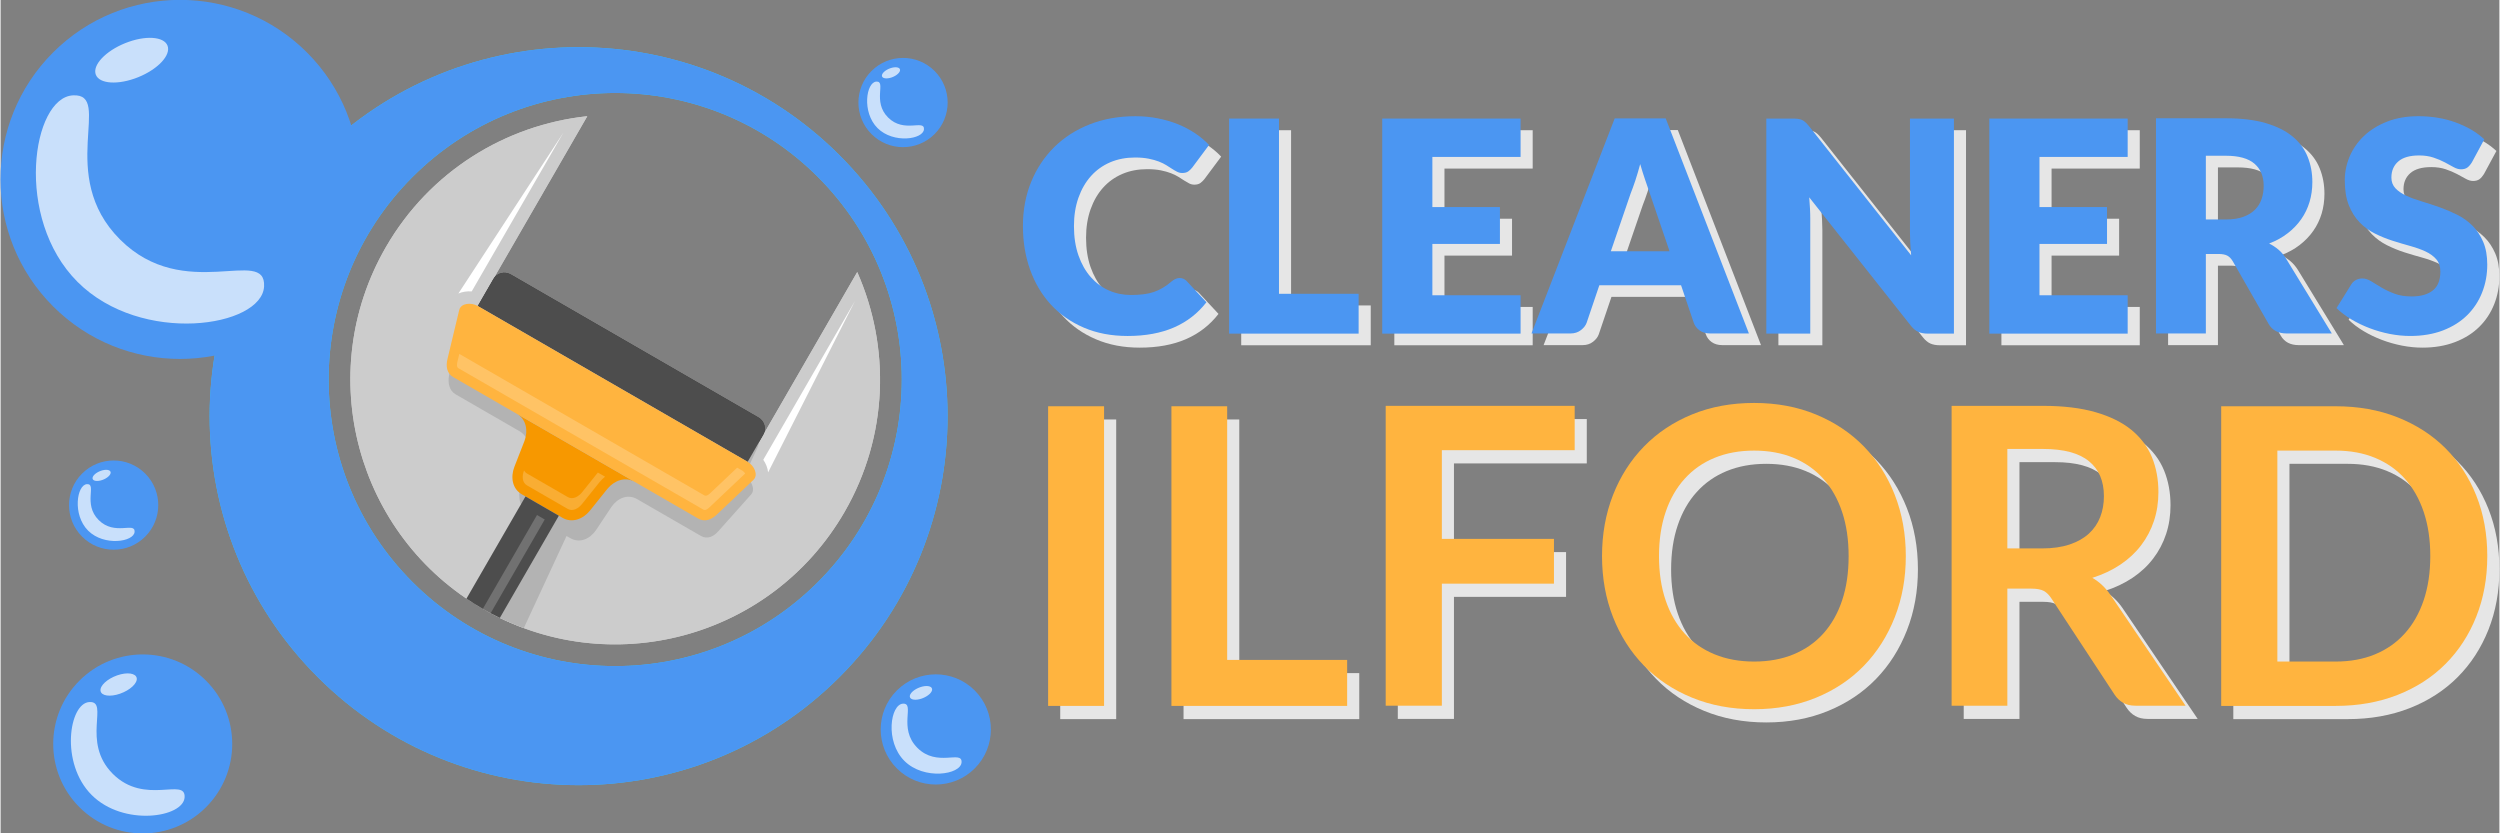<?xml version="1.0" encoding="UTF-8"?>
<!DOCTYPE svg PUBLIC "-//W3C//DTD SVG 1.1//EN" "http://www.w3.org/Graphics/SVG/1.1/DTD/svg11.dtd">
<!-- Creator: CorelDRAW 2018 (64-Bit) -->
<svg xmlns="http://www.w3.org/2000/svg" xml:space="preserve" width="300px" height="100px" version="1.1" style="shape-rendering:geometricPrecision; text-rendering:geometricPrecision; image-rendering:optimizeQuality; fill-rule:evenodd; clip-rule:evenodd"
viewBox="0 0 14568.4 4858.5"
 xmlns:xlink="http://www.w3.org/1999/xlink">
 <rect x="0" y="0" width="14568.4" height="4858.5" fill="#808080" stroke="none"/>
 <defs>
  <style type="text/css">
   <![CDATA[
    .fil8 {fill:#333333}
    .fil4 {fill:#33C2FF}
    .fil5 {fill:#4B96F2}
    .fil13 {fill:#4D4D4D}
    .fil7 {fill:#B3B3B3}
    .fil3 {fill:#CCCCCC}
    .fil9 {fill:#DB5F0D}
    .fil14 {fill:#F79800}
    .fil10 {fill:#FF7F29}
    .fil15 {fill:#FFB43F}
    .fil1 {fill:#4B96F2;fill-rule:nonzero}
    .fil0 {fill:#E6E6E6;fill-rule:nonzero}
    .fil2 {fill:#FFB43F;fill-rule:nonzero}
    .fil12 {fill:white;fill-rule:nonzero}
    .fil11 {fill:white;fill-opacity:0.2}
    .fil6 {fill:white;fill-opacity:0.702}
   ]]>
  </style>
 </defs>
 <g id="Layer_x0020_1">
  <g id="_2555244192560">
   <polygon class="fil0" points="6504.1,4192.6 6177.8,4192.6 6177.8,2445.6 6504.1,2445.6 "/>
   <polygon id="1" class="fil0" points="7221.7,3924.4 7921.2,3924.4 7921.2,4192.6 6896.7,4192.6 6896.7,2445.6 7221.7,2445.6 "/>
   <polygon id="2" class="fil0" points="9247.7,2443.2 9247.7,2701.8 8473.3,2701.8 8473.3,3218.9 9126.9,3218.9 9126.9,3479.8 8473.3,3479.8 8473.3,4191.4 8145.9,4191.4 8145.9,2443.2 "/>
   <path id="3" class="fil0" d="M11178.3 3319.1c0,128.1 -21.3,246.5 -64,355.6 -42.7,109.2 -102.7,203.8 -180,283.5 -77.4,79.8 -170.4,141.8 -279.1,186.5 -108.7,44.7 -229.1,67.3 -361.2,67.3 -132.1,0 -252.5,-22.6 -361.7,-67.3 -109.1,-44.7 -202.5,-106.7 -280.3,-186.5 -77.7,-79.7 -138.1,-174.3 -180.8,-283.5 -42.7,-109.1 -64,-227.5 -64,-355.6 0,-128 21.3,-246.8 64,-356 42.7,-109.1 103.1,-203.3 180.8,-283.1 77.8,-79.7 171.2,-142.1 280.3,-186.8 109.2,-44.7 229.6,-66.9 361.7,-66.9 132.1,0 252.5,22.6 361.2,67.7 108.7,45.1 201.7,107.1 279.1,186.4 77.3,79.4 137.3,173.6 180,282.7 42.7,109.2 64,228 64,356zm-333.4 0.4c0,-95.4 -12.5,-181.6 -37.9,-257.3 -25.4,-76.1 -62,-141 -109.5,-193.7 -47.5,-53.2 -105.1,-93.8 -173.2,-122 -68,-28.2 -145,-42.3 -230.3,-42.3 -85.4,0 -162.3,14.1 -230.8,42.3 -68.5,28.2 -126.4,68.8 -174.4,122 -47.9,52.7 -85,117.6 -110.7,193.7 -25.8,75.7 -38.7,161.9 -38.7,257.3 0,95.9 12.9,182.1 38.7,257.8 25.7,76.1 62.8,140.5 110.7,193.3 48,52.7 105.9,93 174.4,121.2 68.5,28.2 145.4,42.3 230.8,42.3 85.3,0 162.3,-14.1 230.3,-42.3 68.1,-28.2 125.7,-68.5 173.2,-121.2 47.5,-52.8 84.1,-117.2 109.5,-193.3 25.4,-75.7 37.9,-161.9 37.9,-257.8z"/>
   <path id="4" class="fil0" d="M11770.3 3508.8l0 682.6 -325 0 0 -1748.2 532.8 0c119.2,0 221.5,12.5 306.5,37.1 84.9,24.5 154.6,58.8 209,103.1 54.4,44.7 94.2,97.4 119.6,159 25.4,62.1 37.8,129.7 37.8,203.8 0,59.2 -8.4,114.8 -25.7,167.1 -17.3,52.4 -42.3,99.9 -74.9,142.6 -32.6,43.1 -72.9,80.6 -120.8,112.8 -48,32.2 -102.7,58 -164,77.3 41.1,23.3 76.6,56.8 106.4,100.3l437.3 645.1 -292.3 0c-28.2,0 -52,-5.6 -71.7,-16.9 -19.8,-11.3 -36.7,-27.4 -50.4,-48.3l-367.2 -559.4c-13.7,-20.9 -28.6,-35.8 -45.2,-44.7 -16.5,-8.9 -41,-13.3 -73.2,-13.3l-139 0zm0 -234.4l203 0c61.2,0 114.8,-7.6 160.3,-22.9 45.5,-15.3 82.9,-36.7 112.3,-63.7 29.4,-26.9 51.2,-58.7 65.7,-95.8 14.5,-37 21.7,-77.7 21.7,-122 0,-88.6 -29,-156.7 -87.4,-204.2 -58.4,-47.5 -147.8,-71.3 -267.8,-71.3l-207.8 0 0 579.9z"/>
   <path id="5" class="fil0" d="M14568.4 3319.1c0,128.1 -21.4,245.7 -64,352.8 -42.7,107.1 -102.7,199.3 -180.1,276.7 -77.3,77.3 -170.3,137.3 -279,180 -108.8,42.7 -229.2,64 -361.3,64l-666.9 0 0 -1747 666.9 0c132.1,0 252.5,21.4 361.3,64.5 108.7,43.1 201.7,103.1 279,180 77.4,76.9 137.4,169.1 180.1,276.3 42.6,107.1 64,224.7 64,352.7zm-332.3 0c0,-95.8 -12.8,-182 -38.6,-258.1 -25.8,-76.1 -62.4,-140.6 -110,-193.3 -47.5,-52.8 -105.1,-93 -173.1,-121.2 -68.1,-28.2 -145,-42.3 -230.4,-42.3l-339.5 0 0 1229.9 339.5 0c85.4,0 162.3,-14.1 230.4,-42.3 68,-28.2 125.6,-68.9 173.1,-121.6 47.6,-52.8 84.2,-117.2 110,-193.3 25.8,-76.2 38.6,-161.9 38.6,-257.8z"/>
   <path class="fil0" d="M6945 1688.8c6.8,0 13.7,1.2 20.6,4 6.9,2.6 13.5,7.2 19.8,13.5l115.2 123.8c-50.4,65.1 -113.5,114.1 -189.5,147.1 -75.9,33 -165.9,49.6 -269.7,49.6 -95.2,0 -180.3,-16.4 -255.7,-48.8 -75.4,-32.3 -139.3,-77.1 -191.7,-134.1 -52.5,-57 -92.9,-124.7 -121,-202.9 -28.1,-78.6 -42.1,-163.4 -42.1,-255.4 0,-93.5 16,-179.2 48.1,-257.7 32.1,-78.3 77.1,-145.6 134.7,-202.7 57.7,-56.7 126.4,-100.9 206.7,-132.4 80.3,-31.5 168.8,-47.3 265.7,-47.3 47,0 91.5,4.3 133,12.6 41.6,8.3 80.3,19.8 116.4,34.4 36.1,14.6 69.4,32.4 99.7,52.7 30.4,20.4 57.4,43 80.9,68l-98 131.5c-6.4,8.1 -13.8,15.2 -22.4,21.8 -8.6,6.6 -20.6,10.1 -36.1,10.1 -10.3,0 -20.1,-2.3 -29.3,-6.9 -9.1,-4.6 -18.9,-10.3 -29.2,-16.9 -10.3,-6.6 -21.5,-13.8 -33.8,-21.5 -12.3,-7.8 -27,-14.9 -43.9,-21.5 -16.9,-6.6 -36.7,-12.1 -59.3,-16.7 -22.6,-4.5 -49.3,-6.8 -79.7,-6.8 -52.7,0 -100.9,9.1 -144.5,27.8 -43.5,18.6 -80.8,45.3 -112,79.9 -31.3,34.7 -55.6,76.9 -73.1,126.2 -17.5,49.3 -26.4,104.6 -26.4,165.9 0,64.3 8.9,121.3 26.4,171.2 17.5,49.8 41.2,91.7 71.3,125.8 30.1,34.1 65.1,60.2 105.2,78 40.2,17.7 83.2,26.6 129,26.6 26.4,0 50.5,-1.4 72.3,-4 21.7,-2.6 42.1,-6.9 60.7,-13.2 18.7,-6.3 36.4,-14.6 53.4,-24.6 16.9,-10.1 33.8,-22.4 51,-37.3 6.8,-5.7 14.3,-10.6 22.3,-14.3 8,-3.8 16.4,-5.5 25,-5.5z"/>
   <polygon id="1" class="fil0" points="7523.7,1780.8 7988.1,1780.8 7988.1,2013 7233,2013 7233,759.2 7523.7,759.2 "/>
   <polygon id="2" class="fil0" points="8932.3,759.2 8932.3,982.8 8418,982.8 8418,1275.2 8811.9,1275.2 8811.9,1490.2 8418,1490.2 8418,1789.5 8932.3,1789.5 8932.3,2013 8125.7,2013 8125.7,759.2 "/>
   <path id="3" class="fil0" d="M10263.4 2012.2l-225.2 0c-25.3,0 -45.9,-6.1 -62.3,-17.8 -16.3,-11.8 -27.8,-26.7 -34.1,-45l-73.9 -218.4 -476.4 0 -74 218.4c-5.7,16 -16.9,30.4 -33.5,43.3 -16.6,12.9 -37,19.5 -61.1,19.5l-227 0 485 -1253.8 297.6 0 484.9 1253.8zm-804.8 -479.3l342.2 0 -115.2 -338c-7.5,-21.5 -16.1,-46.7 -26.1,-75.9 -10,-29 -20.1,-60.5 -29.8,-94.3 -9.2,34.4 -18.7,66.2 -28.4,95.7 -9.7,29.3 -18.9,54.8 -27.5,76.3l-115.2 336.2z"/>
   <path id="4" class="fil0" d="M10518 759.2c12.6,0 23.2,0.6 31.8,1.8 8.6,1.1 16.3,3.1 23.2,6.3 6.9,3.1 13.5,7.7 19.8,13.4 6.3,5.8 13.5,13.5 21.5,23.3l595.1 752.4c-2.3,-24.1 -4,-47.6 -5.2,-70.2 -1.1,-22.7 -1.7,-43.9 -1.7,-63.9l0 -663.1 256.2 0 0 1253.8 -151.3 0c-22.4,0 -41.3,-3.4 -56.8,-10.3 -15.4,-6.9 -30.3,-19.5 -44.7,-37.8l-590.8 -746.5c1.8,21.8 3.2,43.1 4.4,64 1.1,20.9 1.7,40.7 1.7,59l0 671.6 -256.3 0 0 -1253.8 153.1 0z"/>
   <polygon id="5" class="fil0" points="12471.7,759.2 12471.7,982.8 11957.5,982.8 11957.5,1275.2 12351.4,1275.2 12351.4,1490.2 11957.5,1490.2 11957.5,1789.5 12471.7,1789.5 12471.7,2013 11665.1,2013 11665.1,759.2 "/>
   <path id="6" class="fil0" d="M12927.5 1548.7l0 463.5 -290.6 0 0 -1254.7 407.6 0c90.5,0 167.9,9.5 231.9,28.1 63.9,18.6 116.1,44.7 156.5,78 40.4,33.2 69.6,72.5 88,118.1 18.3,45.3 27.5,94.9 27.5,148.2 0,40.7 -5.5,79.4 -16.3,115.5 -10.9,36.1 -27,69.7 -48.5,100.3 -21.5,30.7 -47.9,58.2 -79.1,82.3 -31.2,24.4 -67.4,44.1 -108.1,59.6 19.5,9.8 37.9,21.8 54.8,36.1 16.9,14.4 31.5,31.9 44.1,52.5l266.6 436 -263.1 0c-48.8,0 -83.7,-18.4 -105,-55.1l-208.1 -363.7c-9.1,-16.1 -19.7,-27.5 -32.1,-34.4 -12.3,-6.9 -29.8,-10.3 -52.1,-10.3l-74 0zm0 -201.3l117 0c39.5,0 73.4,-5.1 101.2,-15.2 27.7,-10 50.4,-23.7 68.2,-41.5 17.7,-17.8 30.6,-38.7 38.7,-62.5 8,-23.8 12,-49.3 12,-76.8 0,-55.1 -17.8,-98.1 -53.6,-129 -35.8,-31 -91.4,-46.4 -166.5,-46.4l-117 0 0 371.4z"/>
   <path id="7" class="fil0" d="M14478.8 1014.1c-8.6,13.7 -17.5,24 -26.9,30.9 -9.5,6.6 -21.8,10.1 -36.7,10.1 -13.2,0 -27.2,-4 -42.4,-12.4 -15.2,-8.3 -32.4,-17.7 -51.6,-28.1 -19.2,-10.3 -41.3,-19.4 -65.9,-27.8 -24.7,-8.3 -52.8,-12.6 -84.3,-12.6 -54.5,0 -94.9,11.8 -121.6,35 -26.6,23.2 -40.1,54.5 -40.1,94 0,25.2 8,46.2 24.1,63.1 16,16.6 37.3,30.9 63.3,43 26.1,12 55.9,22.9 89.5,33 33.5,10 67.6,21.2 102.6,33.5 35,12.3 69.4,26.9 102.9,43.6 33.5,16.6 63.3,37.8 89.4,63.6 26.1,25.8 47,57.3 63.1,94.3 16,37 24.1,81.7 24.1,133.8 0,58 -10.1,112.1 -30.1,162.6 -20.1,50.4 -49,94.6 -87.2,132.1 -38.1,37.6 -85.1,67.1 -141,88.6 -55.9,21.5 -119.5,32.4 -190.6,32.4 -39,0 -78.6,-4 -119,-11.8 -40.4,-8 -79.7,-19.2 -117.5,-33.5 -37.8,-14.3 -73.4,-31.5 -106.6,-51.3 -33.3,-19.8 -62.2,-41.9 -86.9,-65.9l86 -138.2c6.3,-10.3 15.2,-18.9 26.7,-25.2 11.4,-6.3 23.7,-9.5 36.9,-9.5 17.2,0 34.7,5.5 52.2,16.4 17.5,10.8 37.3,22.9 59.4,36.1 22,13.2 47.2,25.2 75.9,36.1 28.7,10.9 62.5,16.3 101.5,16.3 52.7,0 93.7,-11.7 122.9,-34.9 29.3,-23.3 43.9,-60 43.9,-110.4 0,-29.5 -8,-53.3 -24.1,-71.7 -16,-18.3 -36.9,-33.5 -63,-45.5 -26.1,-12.1 -55.9,-22.7 -89.2,-31.9 -33.2,-9.1 -67.3,-19.2 -102.3,-30.3 -35,-11.2 -69.1,-25 -102.3,-41.6 -33.3,-16.3 -62.8,-37.8 -88.9,-64.5 -26.1,-26.7 -47.3,-59.9 -63.3,-99.7 -16.1,-39.9 -24.1,-89.2 -24.1,-147.7 0,-47 9.4,-92.8 28.4,-137.6 18.9,-44.7 46.7,-84.8 83.4,-119.8 36.7,-34.9 81.6,-62.7 135,-83.7 53.3,-20.9 114.3,-31.5 183.1,-31.5 38.4,0 76,3.2 112.4,9.2 36.4,6 70.8,14.9 103.5,26.9 32.7,11.8 63.3,26.1 91.7,42.4 28.4,16.7 53.6,35.3 76,56.2l-72.3 133.9z"/>
   <path class="fil1" d="M6874.4 1620.9c6.9,0 13.8,1.1 20.7,4 6.8,2.6 13.4,7.2 19.7,13.5l115.3 123.8c-50.5,65.1 -113.6,114.1 -189.5,147 -76,33 -166,49.6 -269.7,49.6 -95.2,0 -180.3,-16.3 -255.7,-48.7 -75.4,-32.4 -139.3,-77.1 -191.8,-134.1 -52.4,-57.1 -92.9,-124.7 -121,-203 -28.1,-78.5 -42.1,-163.4 -42.1,-255.4 0,-93.4 16.1,-179.1 48.2,-257.7 32.1,-78.2 77.1,-145.6 134.7,-202.6 57.6,-56.8 126.4,-100.9 206.7,-132.5 80.2,-31.5 168.8,-47.3 265.7,-47.3 47,0 91.4,4.3 133,12.7 41.5,8.3 80.2,19.7 116.4,34.4 36.1,14.6 69.3,32.4 99.7,52.7 30.4,20.3 57.3,43 80.8,67.9l-98 131.6c-6.3,8 -13.8,15.2 -22.3,21.8 -8.7,6.6 -20.7,10 -36.2,10 -10.3,0 -20,-2.3 -29.2,-6.9 -9.2,-4.6 -18.9,-10.3 -29.3,-16.9 -10.3,-6.6 -21.4,-13.7 -33.8,-21.5 -12.3,-7.7 -26.9,-14.9 -43.8,-21.5 -16.9,-6.6 -36.7,-12 -59.4,-16.6 -22.6,-4.6 -49.3,-6.9 -79.6,-6.9 -52.8,0 -100.9,9.2 -144.5,27.8 -43.6,18.7 -80.9,45.3 -112.1,80 -31.2,34.7 -55.6,76.8 -73.1,126.1 -17.5,49.3 -26.4,104.6 -26.4,166 0,64.2 8.9,121.2 26.4,171.1 17.5,49.9 41.3,91.7 71.4,125.9 30.1,34.1 65.1,60.1 105.2,77.9 40.1,17.8 83.1,26.7 129,26.7 26.4,0 50.4,-1.4 72.2,-4 21.8,-2.6 42.1,-6.9 60.8,-13.2 18.6,-6.3 36.4,-14.6 53.3,-24.7 16.9,-10 33.8,-22.3 51,-37.2 6.9,-5.8 14.4,-10.6 22.4,-14.4 8,-3.7 16.3,-5.4 24.9,-5.4z"/>
   <polygon id="1" class="fil1" points="7453.2,1712.9 7917.5,1712.9 7917.5,1945.1 7162.5,1945.1 7162.5,691.3 7453.2,691.3 "/>
   <polygon id="2" class="fil1" points="8861.7,691.3 8861.7,914.9 8347.5,914.9 8347.5,1207.3 8741.3,1207.3 8741.3,1422.2 8347.5,1422.2 8347.5,1721.5 8861.7,1721.5 8861.7,1945.1 8055.1,1945.1 8055.1,691.3 "/>
   <path id="3" class="fil1" d="M10192.9 1944.2l-225.3 0c-25.2,0 -45.9,-6 -62.2,-17.7 -16.3,-11.8 -27.8,-26.7 -34.1,-45.1l-74 -218.4 -476.4 0 -73.9 218.4c-5.7,16.1 -16.9,30.4 -33.6,43.3 -16.6,12.9 -36.9,19.5 -61,19.5l-227 0 485 -1253.8 297.5 0 485 1253.8zm-804.9 -479.3l342.3 0 -115.3 -337.9c-7.4,-21.5 -16,-46.7 -26.1,-76 -10,-28.9 -20,-60.4 -29.8,-94.3 -9.1,34.4 -18.6,66.2 -28.3,95.8 -9.8,29.2 -19,54.7 -27.6,76.2l-115.2 336.2z"/>
   <path id="4" class="fil1" d="M10447.4 691.3c12.7,0 23.3,0.6 31.9,1.7 8.6,1.2 16.3,3.2 23.2,6.3 6.9,3.2 13.5,7.8 19.7,13.5 6.4,5.7 13.5,13.5 21.5,23.2l595.1 752.5c-2.3,-24.1 -4,-47.6 -5.1,-70.3 -1.2,-22.6 -1.8,-43.8 -1.8,-63.9l0 -663 256.3 0 0 1253.8 -151.3 0c-22.4,0 -41.3,-3.5 -56.8,-10.3 -15.5,-6.9 -30.4,-19.5 -44.7,-37.9l-590.8 -746.4c1.7,21.8 3.2,43 4.3,63.9 1.2,20.9 1.7,40.7 1.7,59.1l0 671.6 -256.2 0 0 -1253.8 153 0z"/>
   <polygon id="5" class="fil1" points="12401.2,691.3 12401.2,914.9 11887,914.9 11887,1207.3 12280.8,1207.3 12280.8,1422.2 11887,1422.2 11887,1721.5 12401.2,1721.5 12401.2,1945.1 11594.6,1945.1 11594.6,691.3 "/>
   <path id="6" class="fil1" d="M12857 1480.7l0 463.5 -290.7 0 0 -1254.6 407.6 0c90.6,0 168,9.4 231.9,28.1 64,18.6 116.1,44.7 156.5,77.9 40.5,33.3 69.7,72.6 88,118.1 18.4,45.3 27.6,94.9 27.6,148.2 0,40.7 -5.5,79.4 -16.4,115.5 -10.9,36.2 -26.9,69.7 -48.4,100.4 -21.5,30.6 -47.9,58.2 -79.1,82.2 -31.3,24.4 -67.4,44.2 -108.1,59.7 19.5,9.7 37.8,21.7 54.8,36.1 16.9,14.3 31.5,31.8 44.1,52.4l266.6 436 -263.2 0c-48.7,0 -83.7,-18.3 -104.9,-55l-208.1 -363.8c-9.2,-16 -19.8,-27.5 -32.1,-34.4 -12.3,-6.8 -29.8,-10.3 -52.2,-10.3l-73.9 0zm0 -201.2l116.9 0c39.6,0 73.4,-5.2 101.2,-15.2 27.8,-10 50.5,-23.8 68.2,-41.6 17.8,-17.7 30.7,-38.7 38.7,-62.5 8.1,-23.7 12.1,-49.3 12.1,-76.8 0,-55 -17.8,-98 -53.6,-129 -35.9,-30.9 -91.5,-46.4 -166.6,-46.4l-116.9 0 0 371.5z"/>
   <path id="7" class="fil1" d="M14408.3 946.1c-8.6,13.8 -17.5,24.1 -26.9,31 -9.5,6.6 -21.8,10 -36.7,10 -13.2,0 -27.3,-4 -42.5,-12.3 -15.1,-8.3 -32.3,-17.8 -51.6,-28.1 -19.2,-10.3 -41.2,-19.5 -65.9,-27.8 -24.6,-8.3 -52.7,-12.6 -84.3,-12.6 -54.4,0 -94.8,11.7 -121.5,35 -26.6,23.2 -40.1,54.4 -40.1,94 0,25.2 8,46.1 24.1,63 16,16.7 37.2,31 63.3,43 26.1,12.1 55.9,23 89.4,33 33.6,10 67.7,21.2 102.7,33.5 34.9,12.4 69.3,27 102.9,43.6 33.5,16.6 63.3,37.8 89.4,63.6 26.1,25.8 47,57.4 63.1,94.4 16,36.9 24,81.6 24,133.8 0,57.9 -10,112.1 -30.1,162.5 -20,50.5 -49,94.6 -87.1,132.2 -38.1,37.5 -85.1,67.1 -141,88.6 -55.9,21.4 -119.6,32.3 -190.7,32.3 -38.9,0 -78.5,-4 -118.9,-11.7 -40.4,-8 -79.7,-19.2 -117.5,-33.6 -37.9,-14.3 -73.4,-31.5 -106.7,-51.3 -33.2,-19.7 -62.2,-41.8 -86.8,-65.9l86 -138.1c6.3,-10.4 15.2,-19 26.6,-25.3 11.5,-6.3 23.8,-9.4 37,-9.4 17.2,0 34.7,5.4 52.2,16.3 17.5,10.9 37.2,22.9 59.3,36.1 22.1,13.2 47.3,25.2 76,36.1 28.7,10.9 62.5,16.4 101.5,16.4 52.7,0 93.7,-11.8 122.9,-35 29.3,-23.2 43.9,-59.9 43.9,-110.3 0,-29.6 -8,-53.4 -24.1,-71.7 -16.1,-18.4 -37,-33.5 -63.1,-45.6 -26,-12 -55.9,-22.6 -89.1,-31.8 -33.3,-9.2 -67.4,-19.2 -102.3,-30.4 -35,-11.2 -69.1,-24.9 -102.4,-41.6 -33.2,-16.3 -62.8,-37.8 -88.8,-64.4 -26.1,-26.7 -47.3,-60 -63.4,-99.8 -16,-39.8 -24.1,-89.1 -24.1,-147.6 0,-47 9.5,-92.9 28.4,-137.6 18.9,-44.7 46.7,-84.9 83.4,-119.8 36.7,-35 81.7,-62.8 135,-83.7 53.4,-21 114.4,-31.6 183.2,-31.6 38.4,0 76,3.2 112.4,9.2 36.4,6 70.8,14.9 103.5,27 32.6,11.7 63.3,26 91.7,42.4 28.3,16.6 53.6,35.2 75.9,56.2l-72.2 133.8z"/>
   <polygon class="fil2" points="6433.4,4115.6 6107.2,4115.6 6107.2,2368.6 6433.4,2368.6 "/>
   <polygon id="1" class="fil2" points="7151.1,3847.4 7850.6,3847.4 7850.6,4115.6 6826.1,4115.6 6826.1,2368.6 7151.1,2368.6 "/>
   <polygon id="2" class="fil2" points="9177.1,2366.2 9177.1,2624.7 8402.7,2624.7 8402.7,3141.8 9056.3,3141.8 9056.3,3402.8 8402.7,3402.8 8402.7,4114.4 8075.3,4114.4 8075.3,2366.2 "/>
   <path id="3" class="fil2" d="M11107.7 3242.1c0,128.1 -21.3,246.4 -64,355.6 -42.7,109.1 -102.7,203.7 -180,283.5 -77.4,79.7 -170.4,141.8 -279.1,186.4 -108.8,44.8 -229.2,67.3 -361.3,67.3 -132.1,0 -252.5,-22.5 -361.6,-67.3 -109.1,-44.6 -202.6,-106.7 -280.3,-186.4 -77.7,-79.8 -138.1,-174.4 -180.8,-283.5 -42.7,-109.2 -64,-227.5 -64,-355.6 0,-128.1 21.3,-246.9 64,-356 42.7,-109.1 103.1,-203.4 180.8,-283.1 77.7,-79.8 171.2,-142.2 280.3,-186.9 109.1,-44.7 229.5,-66.8 361.6,-66.8 132.1,0 252.5,22.5 361.3,67.6 108.7,45.1 201.7,107.1 279.1,186.5 77.3,79.3 137.3,173.6 180,282.7 42.7,109.1 64,227.9 64,356zm-333.4 0.4c0,-95.5 -12.5,-181.6 -37.9,-257.3 -25.4,-76.2 -62,-141 -109.5,-193.7 -47.6,-53.2 -105.2,-93.9 -173.2,-122.1 -68.1,-28.2 -145,-42.3 -230.4,-42.3 -85.3,0 -162.3,14.1 -230.7,42.3 -68.5,28.2 -126.5,68.9 -174.4,122.1 -47.9,52.7 -85,117.5 -110.7,193.7 -25.8,75.7 -38.7,161.8 -38.7,257.3 0,95.8 12.9,182 38.7,257.7 25.7,76.1 62.8,140.6 110.7,193.3 47.9,52.8 105.9,93 174.4,121.2 68.4,28.2 145.4,42.3 230.7,42.3 85.4,0 162.3,-14.1 230.4,-42.3 68,-28.2 125.6,-68.4 173.2,-121.2 47.5,-52.7 84.1,-117.2 109.5,-193.3 25.4,-75.7 37.9,-161.9 37.9,-257.7z"/>
   <path id="4" class="fil2" d="M11699.7 3431.8l0 682.6 -325 0 0 -1748.2 532.8 0c119.2,0 221.5,12.5 306.5,37 84.9,24.6 154.6,58.8 209,103.1 54.3,44.7 94.2,97.5 119.6,159.1 25.4,62 37.8,129.7 37.8,203.8 0,59.2 -8.4,114.8 -25.7,167.1 -17.4,52.4 -42.3,99.9 -74.9,142.6 -32.7,43 -72.9,80.5 -120.9,112.7 -47.9,32.2 -102.7,58 -163.9,77.3 41.1,23.4 76.5,56.8 106.4,100.3l437.3 645.2 -292.4 0c-28.2,0 -51.9,-5.7 -71.7,-17 -19.7,-11.2 -36.6,-27.3 -50.3,-48.3l-367.3 -559.3c-13.7,-21 -28.6,-35.9 -45.1,-44.7 -16.5,-8.9 -41.1,-13.3 -73.3,-13.3l-138.9 0zm0 -234.4l203 0c61.2,0 114.7,-7.7 160.2,-23 45.6,-15.3 83,-36.6 112.4,-63.6 29.4,-27 51.1,-58.8 65.6,-95.8 14.5,-37.1 21.8,-77.8 21.8,-122.1 0,-88.6 -29,-156.6 -87.4,-204.1 -58.4,-47.6 -147.8,-71.3 -267.8,-71.3l-207.8 0 0 579.9z"/>
   <path id="5" class="fil2" d="M14497.8 3242.1c0,128.1 -21.4,245.6 -64.1,352.8 -42.7,107.1 -102.7,199.3 -180,276.6 -77.3,77.4 -170.3,137.3 -279.1,180 -108.7,42.7 -229.1,64.1 -361.2,64.1l-666.9 0 0 -1747 666.9 0c132.1,0 252.5,21.3 361.2,64.4 108.8,43.1 201.8,103.1 279.1,180 77.3,77 137.3,169.2 180,276.3 42.7,107.1 64.1,224.7 64.1,352.8zm-332.3 0c0,-95.9 -12.9,-182 -38.6,-258.1 -25.8,-76.2 -62.5,-140.6 -110,-193.3 -47.5,-52.8 -105.1,-93.1 -173.2,-121.3 -68,-28.2 -144.9,-42.3 -230.3,-42.3l-339.5 0 0 1229.9 339.5 0c85.4,0 162.3,-14.1 230.3,-42.3 68.1,-28.2 125.7,-68.8 173.2,-121.6 47.5,-52.7 84.2,-117.2 110,-193.3 25.7,-76.1 38.6,-161.9 38.6,-257.7z"/>
   <g>
    <path class="fil3" d="M2811.3 3549.8c-738.4,-426.3 -991.4,-1370.6 -565.1,-2109 256.5,-444.2 700.5,-712.7 1174.3,-763.3l-638.8 1106.5 1573.7 908.6 638.9 -1106.5c193,435.6 182.5,954.4 -74,1398.6 -426.3,738.4 -1370.5,991.4 -2109,565.1z"/>
    <path class="fil4" d="M4890.9 905.1c-840.1,-840.1 -2202.2,-840.1 -3042.3,0 -840.1,840.1 -840.1,2202.2 0,3042.4 840.1,840.1 2202.2,840.1 3042.3,0 840.2,-840.2 840.2,-2202.3 0,-3042.4zm-126.3 126.3c-652.4,-652.4 -1710.2,-652.4 -2362.7,0 -652.4,652.5 -652.4,1710.3 0,2362.7 652.5,652.5 1710.3,652.5 2362.7,0 652.5,-652.4 652.5,-1710.2 0,-2362.7z"/>
    <g>
     <circle class="fil5" transform="matrix(0.166 0.166 0.166 -0.166 659.046 2944.82)" r="1108"/>
     <path class="fil6" d="M510.2 3093.7c92.7,92.8 267.9,65.7 271,6.6 3,-59.2 -116,25.1 -209.4,-68.3 -93.3,-93.3 -9,-212.4 -68.2,-209.3 -59.2,3.1 -86.2,178.2 6.6,271z"/>
     <path class="fil6" d="M536.1 2790.1c2.3,14.8 27.8,18.4 56.9,8.3 29.2,-10.2 50.9,-30.5 48.6,-45.2 -2.3,-14.8 -27.8,-18.5 -57,-8.3 -29.1,10.2 -50.9,30.5 -48.5,45.2z"/>
    </g>
    <g>
     <circle class="fil5" transform="matrix(0.333 0.333 0.333 -0.333 828.555 4337.25)" r="1108"/>
     <path class="fil6" d="M530.9 4635c185.5,185.5 535.7,131.5 541.9,13.1 6.2,-118.3 -232,50.2 -418.7,-136.4 -186.6,-186.7 -18.1,-424.8 -136.4,-418.7 -118.4,6.2 -172.4,356.5 13.2,542z"/>
     <path class="fil6" d="M582.6 4027.8c4.6,29.5 55.6,36.9 113.9,16.5 58.3,-20.4 101.8,-60.8 97.2,-90.3 -4.7,-29.5 -55.7,-36.9 -114,-16.5 -58.3,20.4 -101.8,60.8 -97.1,90.3z"/>
    </g>
    <g>
     <circle class="fil5" transform="matrix(0.205 0.205 0.205 -0.205 5452.28 4252.76)" r="1108"/>
     <path class="fil6" d="M5269.1 4436c114.1,114.1 329.7,80.9 333.5,8.1 3.8,-72.9 -142.8,30.8 -257.6,-84 -114.9,-114.9 -11.2,-261.4 -84,-257.6 -72.9,3.8 -106.1,219.3 8.1,333.5z"/>
     <path class="fil6" d="M5300.9 4062.3c2.8,18.2 34.2,22.8 70.1,10.2 35.9,-12.6 62.7,-37.4 59.8,-55.6 -2.9,-18.2 -34.2,-22.7 -70.1,-10.2 -35.9,12.6 -62.7,37.5 -59.8,55.6z"/>
    </g>
    <g>
     <circle class="fil5" transform="matrix(0.166 0.166 0.166 -0.166 5261.32 597.825)" r="1108"/>
     <path class="fil6" d="M5112.5 746.7c92.7,92.7 267.8,65.8 270.9,6.6 3.1,-59.2 -116,25 -209.3,-68.3 -93.3,-93.3 -9,-212.4 -68.2,-209.3 -59.2,3.1 -86.2,178.2 6.6,271z"/>
     <path class="fil6" d="M5138.3 443.1c2.3,14.8 27.8,18.4 57,8.3 29.1,-10.2 50.9,-30.5 48.6,-45.2 -2.3,-14.8 -27.8,-18.4 -57,-8.3 -29.1,10.2 -50.9,30.4 -48.6,45.2z"/>
    </g>
    <path class="fil7" d="M2935.6 1670.4l1443.9 833.7c35.7,20.6 50.8,67.9 33.6,105l-76.5 164.9c38.9,22.5 66.2,78.4 39.4,108.4l-191.8 215.1c-26.7,30.1 -63.2,49.2 -102.1,26.7l-371 -214.2c-55.1,-31.8 -114.1,-6.1 -149.8,45.4l-88.7 133.4c-35.6,53.4 -95.7,80.7 -151.8,48.4l-21.3 -12.3 -249.2 537c-69.2,-25.5 -137.3,-56.2 -203.8,-92.4l258.4 -557 -21.4 -12.3c-56,-32.4 -70.8,-103 -52.2,-166.2l46.4 -157.8c17,-62.3 1.8,-130.8 -53.2,-162.6l-371.1 -214.2c-38.9,-22.5 -45.9,-66.7 -39.4,-108.4l46.7 -298.9c6.5,-41.8 63.2,-49.2 102.1,-26.7l76.5 -164.9c17.3,-37.2 60.6,-50.7 96.3,-30.1z"/>
    <path class="fil8" d="M2974.2 1600.5l1443.9 833.6c35.7,20.6 48.2,66.4 27.9,101.7l-90.6 156.8 -1573.7 -908.6 90.5 -156.8c20.4,-35.3 66.3,-47.4 102,-26.7z"/>
    <path class="fil9" d="M3696.6 2809.4c-55.1,-31.8 -118.1,-8.4 -158.7,40.3l-101 126.2c-40.5,50.5 -104.9,75.5 -161,43.1l-237.2 -137c-56.1,-32.4 -66.6,-100.5 -43.1,-160.9l58.8 -150.6c21.8,-59.5 10.6,-125.8 -44.4,-157.5l686.6 396.4z"/>
    <path class="fil8" d="M3060.1 2894.4l194.5 112.3 -343.9 595.7c-33.5,-16.2 -66.6,-33.7 -99.4,-52.6 -32.7,-18.9 -64.4,-38.8 -95.2,-59.7l344 -595.7z"/>
    <path class="fil10" d="M2781.7 1784l1573.7 908.6c39,22.5 63.5,76.8 33.7,105.1l-213.6 202.5c-29.8,28.3 -69,45.8 -107.9,23.4l-1428.7 -824.9c-38.9,-22.4 -43.2,-65.1 -33.7,-105.1l68.6 -286.2c9.6,-40 68.9,-45.9 107.9,-23.4z"/>
    <g>
     <path class="fil11" d="M3524.1 2779.2l-42 -24.2 -91.5 114.3c-19.4,24.2 -53.2,46.3 -83.9,28.6l-237.2 -137c-8.1,-4.7 -13.9,-10.9 -17.8,-18l-0.1 0.1c-11.3,28.9 -13.5,69.2 17.2,86.9l237.2 137c30.7,17.8 64.5,-4.3 83.9,-28.6l101.8 -127.1c9.9,-11.8 20.8,-22.5 32.4,-32z"/>
     <path class="fil11" d="M2811.3 3549.9c15,8.7 30.3,17.1 45.6,25.3l315.6 -546.5 -45.2 -26.1 -316 547.3z"/>
     <path class="fil11" d="M2674.3 2063.4l-10.6 44.3c-2.6,10.9 -7,31.9 5.3,39l1428.7 824.8c12.2,7.1 28.2,-7.2 36.4,-15l206.5 -195.6c-3.3,-6.4 -10.4,-13.4 -15.2,-16.2l-31.2 -18 -154.7 146.6c-8.2,7.8 -24.1,22.1 -36.4,15l-1428.7 -824.9 -0.1 0z"/>
    </g>
    <path class="fil12" d="M2668.7 1711.5l530.4 -918.7c27.1,-7.3 54.5,-13.9 82.1,-19.7l-534.7 926c-26.9,-2.2 -54.2,1.8 -77.8,12.4z"/>
    <path class="fil12" d="M5005.1 1835.4l-530.4 918.6c-2.6,-25.7 -12.8,-51.2 -28.2,-73.5l534.6 -925.9c8.8,26.8 16.8,53.7 24,80.8z"/>
    <path class="fil3" d="M2811.3 3549.8c-738.4,-426.3 -991.4,-1370.6 -565.1,-2109 256.5,-444.2 700.5,-712.7 1174.3,-763.3l-638.8 1106.5 1573.7 908.6 638.9 -1106.5c193,435.6 182.5,954.4 -74,1398.6 -426.3,738.4 -1370.5,991.4 -2109,565.1z"/>
    <path class="fil5" d="M4890.9 905.1c-840.1,-840.1 -2202.2,-840.1 -3042.3,0 -840.1,840.1 -840.1,2202.2 0,3042.4 840.1,840.1 2202.2,840.1 3042.3,0 840.2,-840.2 840.2,-2202.3 0,-3042.4zm-126.3 126.3c-652.4,-652.4 -1710.2,-652.4 -2362.7,0 -652.4,652.5 -652.4,1710.3 0,2362.7 652.5,652.5 1710.3,652.5 2362.7,0 652.5,-652.4 652.5,-1710.2 0,-2362.7z"/>
    <path class="fil7" d="M2935.6 1670.4l1443.9 833.7c35.7,20.6 50.8,67.9 33.6,105l-76.5 164.9c38.9,22.5 66.2,78.4 39.4,108.4l-191.8 215.1c-26.7,30.1 -63.2,49.2 -102.1,26.7l-371 -214.2c-55.1,-31.8 -114.1,-6.1 -149.8,45.4l-88.7 133.4c-35.6,53.4 -95.7,80.7 -151.8,48.4l-21.3 -12.3 -249.2 537c-69.2,-25.5 -137.3,-56.2 -203.8,-92.4l258.4 -557 -21.4 -12.3c-56,-32.4 -70.8,-103 -52.2,-166.2l46.4 -157.8c17,-62.3 1.8,-130.8 -53.2,-162.6l-371.1 -214.2c-38.9,-22.5 -45.9,-66.7 -39.4,-108.4l46.7 -298.9c6.5,-41.8 63.2,-49.2 102.1,-26.7l76.5 -164.9c17.3,-37.2 60.6,-50.7 96.3,-30.1z"/>
    <path class="fil13" d="M2974.2 1600.5l1443.9 833.6c35.7,20.6 48.2,66.4 27.9,101.7l-90.6 156.8 -1573.7 -908.6 90.5 -156.8c20.4,-35.3 66.3,-47.4 102,-26.7z"/>
    <path class="fil14" d="M3696.6 2809.4c-55.1,-31.8 -118.1,-8.4 -158.7,40.3l-101 126.2c-40.5,50.5 -104.9,75.5 -161,43.1l-237.2 -137c-56.1,-32.4 -66.6,-100.5 -43.1,-160.9l58.8 -150.6c21.8,-59.5 10.6,-125.8 -44.4,-157.5l686.6 396.4z"/>
    <path class="fil13" d="M3060.1 2894.4l194.5 112.3 -343.9 595.7c-33.5,-16.2 -66.6,-33.7 -99.4,-52.6 -32.7,-18.9 -64.4,-38.8 -95.2,-59.7l344 -595.7z"/>
    <path class="fil15" d="M2781.7 1784l1573.7 908.6c39,22.5 63.5,76.8 33.7,105.1l-213.6 202.5c-29.8,28.3 -69,45.8 -107.9,23.4l-1428.7 -824.9c-38.9,-22.4 -43.2,-65.1 -33.7,-105.1l68.6 -286.2c9.6,-40 68.9,-45.9 107.9,-23.4z"/>
    <g>
     <path class="fil11" d="M3524.1 2779.2l-42 -24.2 -91.5 114.3c-19.4,24.2 -53.2,46.3 -83.9,28.6l-237.2 -137c-8.1,-4.7 -13.9,-10.9 -17.8,-18l-0.1 0.1c-11.3,28.9 -13.5,69.2 17.2,86.9l237.2 137c30.7,17.8 64.5,-4.3 83.9,-28.6l101.8 -127.1c9.9,-11.8 20.8,-22.5 32.4,-32z"/>
     <path class="fil11" d="M2811.3 3549.9c15,8.7 30.3,17.1 45.6,25.3l315.6 -546.5 -45.2 -26.1 -316 547.3z"/>
     <path class="fil11" d="M2674.3 2063.4l-10.6 44.3c-2.6,10.9 -7,31.9 5.3,39l1428.7 824.8c12.2,7.1 28.2,-7.2 36.4,-15l206.5 -195.6c-3.3,-6.4 -10.4,-13.4 -15.2,-16.2l-31.2 -18 -154.7 146.6c-8.2,7.8 -24.1,22.1 -36.4,15l-1428.7 -824.9 -0.1 0z"/>
    </g>
    <path class="fil12" d="M2668.7 1711.5l612.5 -938.4 -534.7 926c-26.9,-2.2 -54.2,1.8 -77.8,12.4z"/>
    <path class="fil12" d="M4474.7 2754c-2.6,-25.7 -12.8,-51.2 -28.2,-73.5l534.6 -925.9 -506.4 999.4z"/>
    <g>
     <circle class="fil5" transform="matrix(0.668 0.668 0.668 -0.668 1045.99 1045.99)" r="1108"/>
     <path class="fil6" d="M448.5 1643.5c372.3,372.3 1075.2,264 1087.6,26.4 12.4,-237.5 -465.6,100.7 -840.1,-273.9 -374.6,-374.5 -36.4,-852.5 -273.9,-840.1 -237.6,12.4 -345.9,715.2 26.4,1087.6z"/>
     <path class="fil6" d="M552.3 425c9.3,59.2 111.7,74 228.7,33.1 117,-40.9 204.3,-122.1 195,-181.3 -9.3,-59.2 -111.7,-74 -228.7,-33.1 -117,40.9 -204.3,122.1 -195,181.3z"/>
    </g>
   </g>
  </g>
 </g>
</svg>
